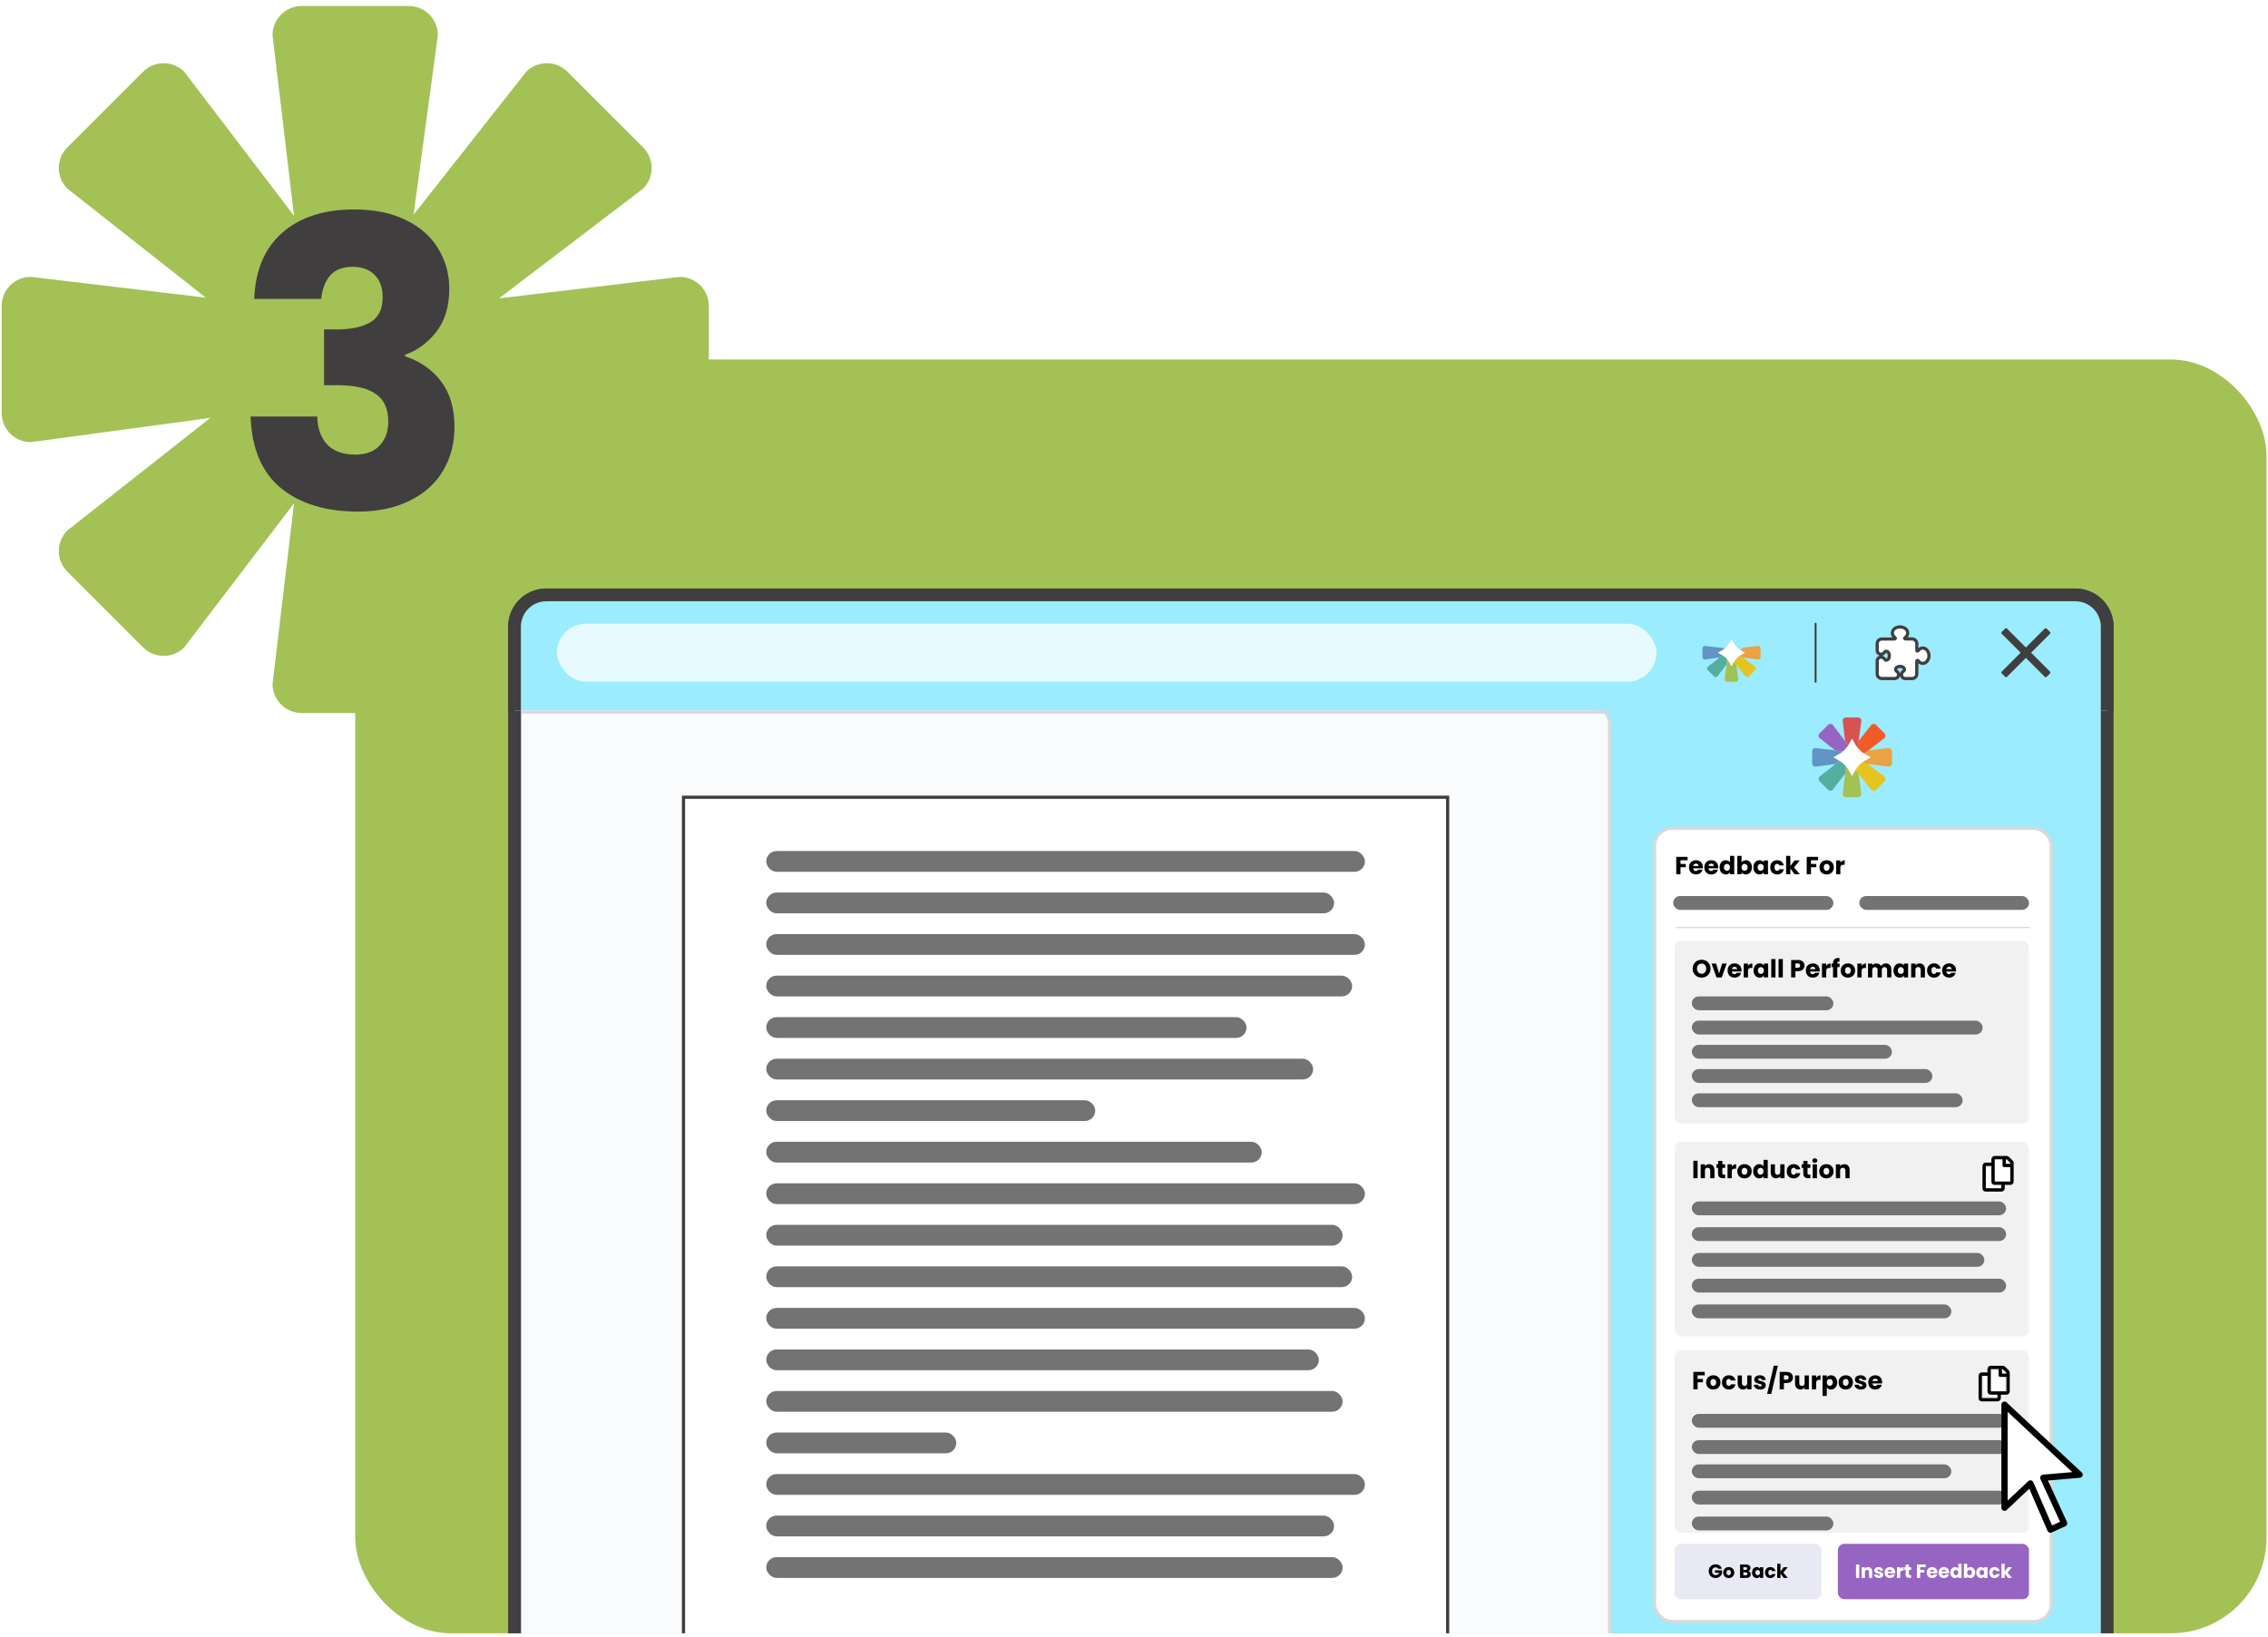 <svg xmlns="http://www.w3.org/2000/svg" width="356" height="257" viewBox="0 0 356 257" fill="none"><rect x="55.761" y="56.449" width="300" height="200" rx="15" fill="#A4C156"></rect><path d="M106.692 43.472L78.337 46.844L100.953 29.61C102.735 27.828 102.735 24.931 100.953 23.149L89.065 11.261C87.274 9.479 84.386 9.479 82.604 11.261L64.922 33.704L68.733 5.513C68.733 2.991 66.686 0.944 64.163 0.944H47.349C44.827 0.944 42.78 2.991 42.78 5.513L46.152 33.886L28.918 11.261C27.136 9.479 24.239 9.479 22.457 11.261L10.569 23.149C8.787 24.931 8.787 27.828 10.569 29.61L32.299 46.735L4.83 43.472C2.308 43.472 0.261 45.519 0.261 48.041V64.855C0.261 67.377 2.308 69.424 4.83 69.424L33.012 65.614L10.569 83.296C8.787 85.078 8.787 87.966 10.569 89.757L22.457 101.645C24.239 103.427 27.136 103.427 28.918 101.645L46.152 79.029L42.78 107.384C42.78 109.906 44.827 111.953 47.349 111.953H64.163C66.686 111.953 68.733 109.906 68.733 107.384L64.922 79.202L82.604 101.645C84.386 103.427 87.274 103.427 89.065 101.645L100.953 89.757C102.735 87.966 102.735 85.078 100.953 83.296L77.578 65.486L106.692 69.424C109.214 69.424 111.261 67.377 111.261 64.855V48.041C111.261 45.519 109.214 43.472 106.692 43.472Z" fill="#A4C156"></path><path d="M39.902 46.936C40.07 42.442 41.54 38.977 44.312 36.541C47.084 34.105 50.843 32.887 55.589 32.887C58.739 32.887 61.427 33.433 63.653 34.525C65.921 35.617 67.622 37.108 68.756 38.998C69.932 40.888 70.52 43.009 70.52 45.361C70.52 48.133 69.827 50.401 68.441 52.165C67.055 53.887 65.438 55.063 63.59 55.693V55.945C65.984 56.743 67.874 58.066 69.26 59.914C70.646 61.762 71.339 64.135 71.339 67.033C71.339 69.637 70.73 71.947 69.512 73.963C68.336 75.937 66.593 77.491 64.283 78.625C62.015 79.759 59.306 80.326 56.156 80.326C51.116 80.326 47.084 79.087 44.06 76.609C41.078 74.131 39.503 70.393 39.335 65.395H49.793C49.835 67.243 50.36 68.713 51.368 69.805C52.376 70.855 53.846 71.38 55.778 71.38C57.416 71.38 58.676 70.918 59.558 69.994C60.482 69.028 60.944 67.768 60.944 66.214C60.944 64.198 60.293 62.749 58.991 61.867C57.731 60.943 55.694 60.481 52.88 60.481H50.864V51.724H52.88C55.022 51.724 56.744 51.367 58.046 50.653C59.39 49.897 60.062 48.574 60.062 46.684C60.062 45.172 59.642 43.996 58.802 43.156C57.962 42.316 56.807 41.896 55.337 41.896C53.741 41.896 52.544 42.379 51.746 43.345C50.99 44.311 50.549 45.508 50.423 46.936H39.902Z" fill="#413E3F"></path><path d="M267.483 110.952L267.195 113.083L267.042 114.211L266.503 114.799L266.502 114.801H266.501L266.467 114.003L265.776 113.097L265.521 110.952C265.521 110.762 265.676 110.607 265.867 110.607H267.137C267.328 110.607 267.483 110.762 267.483 110.952Z" fill="#D85252"></path><path d="M269.918 112.773L268.209 114.076L267.302 114.767L266.504 114.801V114.799L267.043 114.211L267.195 113.083L268.532 111.387C268.667 111.252 268.885 111.252 269.02 111.387L269.919 112.285C270.053 112.42 270.053 112.639 269.919 112.773H269.918Z" fill="#F15A29"></path><path d="M266.501 114.8L266.304 114.604L265.911 114.209H265.908L264.73 114.068H264.729L263.087 112.773C262.952 112.639 262.952 112.42 263.087 112.285L263.985 111.387C264.12 111.252 264.339 111.252 264.473 111.387L265.776 113.097L266.467 114.003L266.501 114.8Z" fill="#9665C1"></path><path d="M80.761 98.405C80.761 95.644 83 93.405 85.761 93.405H325.761C328.522 93.405 330.761 95.644 330.761 98.405V256.449H80.761V98.405Z" fill="#9AECFE"></path><path d="M79.761 98.405C79.761 95.092 82.447 92.405 85.761 92.405H325.761C329.075 92.405 331.761 95.092 331.761 98.405H329.761C329.761 96.196 327.97 94.405 325.761 94.405H85.761C83.552 94.405 81.761 96.196 81.761 98.405H79.761ZM330.761 256.449H80.761H330.761ZM79.761 256.449V98.405C79.761 95.092 82.447 92.405 85.761 92.405V94.405C83.552 94.405 81.761 96.196 81.761 98.405V256.449H79.761ZM325.761 92.405C329.075 92.405 331.761 95.092 331.761 98.405V256.449H329.761V98.405C329.761 96.196 327.97 94.405 325.761 94.405V92.405Z" fill="#413E3F"></path><path d="M330.761 98.405C330.761 95.644 328.522 93.405 325.761 93.405H85.761C82.999 93.405 80.761 95.644 80.761 98.405V111.563H330.761V98.405Z" fill="#9AECFE"></path><path d="M331.761 98.405C331.761 95.092 329.074 92.405 325.761 92.405H85.761C82.447 92.405 79.761 95.092 79.761 98.405H81.761C81.761 96.196 83.552 94.405 85.761 94.405H325.761C327.97 94.405 329.761 96.196 329.761 98.405H331.761ZM80.761 111.563H330.761H80.761ZM331.761 111.563V98.405C331.761 95.092 329.074 92.405 325.761 92.405V94.405C327.97 94.405 329.761 96.196 329.761 98.405V111.563H331.761ZM85.761 92.405C82.447 92.405 79.761 95.092 79.761 98.405V111.563H81.761V98.405C81.761 96.196 83.552 94.405 85.761 94.405V92.405Z" fill="#413E3F"></path><path d="M272.85 106.669C272.85 106.876 272.682 107.044 272.474 107.044H271.093C270.886 107.044 270.718 106.876 270.718 106.669L270.995 104.339L271.139 103.126L271.783 102.487L271.784 102.486L271.785 102.487L271.782 103.395L272.537 104.354L272.85 106.669Z" fill="#A4C156"></path><path d="M271.783 102.486L271.139 103.126L270.995 104.339L269.579 106.198C269.433 106.344 269.195 106.344 269.048 106.198L268.071 105.221C267.925 105.074 267.925 104.837 268.071 104.69L269.915 103.238L270.87 102.485H270.871L270.874 102.488L271.51 102.485H271.781L271.783 102.486Z" fill="#54AFA0"></path><path d="M271.782 102.484L271.55 102.486H271.511L270.874 102.483L270.871 102.486H270.87L269.915 103.238L267.6 103.551C267.393 103.551 267.225 103.383 267.225 103.176V101.794C267.225 101.587 267.393 101.419 267.6 101.419L269.857 101.687H269.858L271.138 101.839V101.843L271.569 102.27L271.782 102.484Z" fill="#6095C6"></path><path d="M276.344 101.794V103.176C276.344 103.383 276.176 103.551 275.968 103.551L273.577 103.227L272.426 103.072L271.787 102.486L271.785 102.485V102.484L272.652 102.447L273.638 101.696L275.968 101.419C276.175 101.419 276.343 101.587 276.343 101.794H276.344Z" fill="#EAA242"></path><path d="M275.497 105.221L274.52 106.198C274.373 106.344 274.135 106.344 273.989 106.198L272.536 104.354L271.781 103.395L271.785 102.488V102.486H271.787L272.425 103.072L273.576 103.227L275.497 104.69C275.643 104.837 275.643 105.074 275.497 105.221Z" fill="#E5C420"></path><path d="M273.916 102.486H273.914L273.219 102.886C272.791 103.133 272.435 103.489 272.187 103.916L271.782 104.616V104.615L271.381 103.919C271.134 103.491 270.779 103.135 270.351 102.887L269.652 102.483H269.654L270.348 102.082C270.777 101.835 271.133 101.48 271.38 101.052L271.786 100.352V100.354L272.187 101.048C272.433 101.476 272.788 101.832 273.216 102.079L273.918 102.485L273.916 102.486Z" fill="white"></path><path d="M318.812 102.484L321.794 105.466C321.818 105.514 321.842 105.562 321.842 105.61C321.842 105.659 321.818 105.707 321.794 105.731L321.24 106.284C321.192 106.332 321.144 106.332 321.096 106.332C321.048 106.332 321 106.332 320.976 106.284L317.994 103.302L315.012 106.284C314.964 106.332 314.916 106.332 314.868 106.332C314.82 106.332 314.772 106.332 314.748 106.284L314.195 105.731C314.146 105.707 314.146 105.659 314.146 105.61C314.146 105.562 314.146 105.514 314.195 105.466L317.176 102.484L314.195 99.502C314.146 99.478 314.146 99.43 314.146 99.382C314.146 99.334 314.146 99.286 314.195 99.238L314.748 98.685C314.772 98.661 314.82 98.637 314.868 98.637C314.916 98.637 314.964 98.661 315.012 98.685L317.994 101.667L320.976 98.685C321 98.661 321.048 98.637 321.096 98.637C321.144 98.637 321.192 98.661 321.24 98.685L321.794 99.238C321.818 99.286 321.842 99.334 321.842 99.382C321.842 99.43 321.818 99.478 321.794 99.502L321.289 100.007L318.812 102.484Z" fill="#413E3F"></path><path d="M301.815 104.156C302.104 104.156 302.35 104.001 302.517 103.782C302.683 103.564 302.78 103.271 302.78 102.954C302.78 102.642 302.682 102.351 302.517 102.131C302.353 101.913 302.107 101.751 301.815 101.751C301.648 101.751 301.512 101.792 301.398 101.862C301.289 101.928 301.212 102.013 301.158 102.076C301.032 102.223 301.023 102.227 300.981 102.227C300.946 102.227 300.922 102.214 300.906 102.197C300.889 102.18 300.874 102.149 300.874 102.105V101.048C300.874 100.656 300.539 100.321 300.147 100.321H299.075C299.032 100.321 299.008 100.307 298.995 100.294C298.982 100.281 298.968 100.257 298.968 100.214C298.968 100.172 298.973 100.163 299.119 100.037C299.182 99.983 299.267 99.906 299.334 99.797C299.403 99.683 299.445 99.547 299.445 99.38C299.445 99.093 299.279 98.85 299.062 98.69C298.844 98.528 298.553 98.43 298.242 98.43C297.927 98.43 297.635 98.522 297.415 98.684C297.196 98.846 297.039 99.09 297.039 99.38C297.039 99.547 297.08 99.683 297.15 99.797C297.216 99.906 297.301 99.983 297.364 100.037C297.511 100.163 297.515 100.172 297.515 100.214C297.515 100.249 297.503 100.274 297.483 100.293C297.462 100.313 297.429 100.331 297.382 100.336H295.383C294.982 100.336 294.656 100.651 294.656 101.048V102.12C294.656 102.466 294.917 102.727 295.264 102.727C295.551 102.727 295.711 102.533 295.797 102.43C295.805 102.419 295.813 102.41 295.82 102.402C295.868 102.345 295.902 102.312 295.94 102.289C295.973 102.269 296.019 102.251 296.097 102.251C296.193 102.251 296.304 102.304 296.4 102.432C296.496 102.559 296.562 102.744 296.562 102.954C296.562 103.172 296.495 103.356 296.401 103.48C296.307 103.604 296.196 103.656 296.097 103.656C296.019 103.656 295.973 103.638 295.94 103.619C295.902 103.596 295.868 103.562 295.82 103.505C295.813 103.497 295.805 103.488 295.797 103.478C295.711 103.374 295.551 103.18 295.264 103.18C294.904 103.18 294.656 103.469 294.656 103.802V105.812C294.656 106.218 294.977 106.539 295.383 106.539H297.393C297.726 106.539 298.015 106.291 298.015 105.932C298.015 105.644 297.821 105.484 297.718 105.398C297.707 105.39 297.698 105.382 297.69 105.375C297.633 105.327 297.6 105.293 297.577 105.255C297.557 105.222 297.539 105.176 297.539 105.098C297.539 104.999 297.591 104.889 297.715 104.794C297.839 104.7 298.023 104.633 298.242 104.633C298.451 104.633 298.636 104.699 298.763 104.795C298.891 104.891 298.945 105.002 298.945 105.098C298.945 105.176 298.926 105.222 298.907 105.255C298.884 105.293 298.85 105.327 298.793 105.375C298.785 105.382 298.776 105.39 298.766 105.398C298.662 105.484 298.468 105.644 298.468 105.932C298.468 106.278 298.729 106.539 299.075 106.539H300.147C300.534 106.539 300.874 106.224 300.874 105.812V103.802C300.874 103.758 300.889 103.728 300.906 103.71C300.922 103.693 300.946 103.68 300.981 103.68C301.023 103.68 301.032 103.685 301.158 103.831C301.212 103.894 301.289 103.979 301.398 104.046C301.512 104.115 301.648 104.156 301.815 104.156Z" fill="white" stroke="#413E3F" stroke-width="0.5"></path><path d="M284.985 107.044L284.985 97.924" stroke="#413E3F" stroke-width="0.3" stroke-linecap="round"></path><path d="M81.871 111.563H250.645C251.75 111.563 252.645 112.458 252.645 113.563V256.449H81.871V111.563Z" fill="#F9FBFD"></path><path d="M81.871 111.563H252.645H81.871ZM252.645 256.449H81.871H252.645ZM81.871 256.449V111.563V256.449ZM250.645 111.563C251.888 111.563 252.895 112.57 252.895 113.813V256.449H252.395V113.563C252.395 112.458 251.611 111.563 250.645 111.563Z" fill="#D9D9D9"></path><g style="mix-blend-mode:screen" opacity="0.75" filter="url(#filter0_d_1493_897)"><rect x="87.424" y="97.924" width="172.585" height="9.119" rx="4.56" fill="white"></rect></g><path d="M107.286 125.178H227.231V256.449H107.286V125.178Z" fill="white"></path><path d="M107.286 125.178V124.928H107.036V125.178H107.286ZM227.231 125.178H227.481V124.928H227.231V125.178ZM107.286 125.428H227.231V124.928H107.286V125.428ZM226.981 125.178V256.449H227.481V125.178H226.981ZM107.536 256.449V125.178H107.036V256.449H107.536Z" fill="#413E3F"></path><line x1="252.645" y1="111.813" x2="81.871" y2="111.813" stroke="#D9D9D9" stroke-width="0.5"></line><rect x="120.272" y="133.623" width="93.973" height="3.261" rx="1.63" fill="#737373"></rect><rect x="120.272" y="172.753" width="51.642" height="3.261" rx="1.63" fill="#737373"></rect><rect x="120.272" y="140.145" width="89.131" height="3.261" rx="1.63" fill="#737373"></rect><rect x="120.272" y="179.275" width="77.779" height="3.261" rx="1.63" fill="#737373"></rect><rect x="120.272" y="146.666" width="93.973" height="3.261" rx="1.63" fill="#737373"></rect><rect x="120.272" y="185.796" width="93.973" height="3.261" rx="1.63" fill="#737373"></rect><rect x="120.272" y="153.188" width="91.969" height="3.261" rx="1.63" fill="#737373"></rect><rect x="120.272" y="192.318" width="90.475" height="3.261" rx="1.63" fill="#737373"></rect><rect x="120.272" y="159.709" width="75.39" height="3.261" rx="1.63" fill="#737373"></rect><rect x="120.272" y="198.84" width="91.969" height="3.261" rx="1.63" fill="#737373"></rect><rect x="120.272" y="166.231" width="85.845" height="3.261" rx="1.63" fill="#737373"></rect><rect x="120.272" y="205.362" width="93.973" height="3.261" rx="1.63" fill="#737373"></rect><rect x="120.272" y="211.884" width="86.741" height="3.261" rx="1.63" fill="#737373"></rect><rect x="120.272" y="218.405" width="90.475" height="3.261" rx="1.63" fill="#737373"></rect><rect x="120.272" y="224.927" width="29.835" height="3.261" rx="1.63" fill="#737373"></rect><rect x="120.272" y="231.449" width="93.973" height="3.261" rx="1.63" fill="#737373"></rect><rect x="120.272" y="237.971" width="89.131" height="3.261" rx="1.63" fill="#737373"></rect><rect x="120.272" y="244.492" width="90.475" height="3.261" rx="1.63" fill="#737373"></rect><rect x="259.72" y="130.056" width="62.284" height="124.544" rx="2.75" fill="white" stroke="#D9D9D9" stroke-width="0.5"></rect><rect x="262.873" y="147.753" width="55.613" height="28.645" rx="1" fill="#F1F1F1"></rect><rect x="265.559" y="156.449" width="22.222" height="2.174" rx="1.087" fill="#737373"></rect><rect x="265.559" y="160.253" width="45.652" height="2.174" rx="1.087" fill="#737373"></rect><rect x="262.632" y="140.688" width="25.149" height="2.174" rx="1.087" fill="#737373"></rect><rect x="291.852" y="140.688" width="26.634" height="2.174" rx="1.087" fill="#737373"></rect><rect x="265.559" y="164.057" width="31.413" height="2.174" rx="1.087" fill="#737373"></rect><rect x="265.559" y="167.862" width="37.759" height="2.174" rx="1.087" fill="#737373"></rect><rect x="265.559" y="171.666" width="42.513" height="2.174" rx="1.087" fill="#737373"></rect><path d="M267.095 153.498C266.838 153.498 266.601 153.438 266.385 153.319C266.172 153.199 266.002 153.033 265.874 152.819C265.75 152.604 265.687 152.362 265.687 152.094C265.687 151.826 265.75 151.586 265.874 151.373C266.002 151.159 266.172 150.993 266.385 150.873C266.601 150.754 266.838 150.694 267.095 150.694C267.353 150.694 267.588 150.754 267.801 150.873C268.017 150.993 268.186 151.159 268.308 151.373C268.433 151.586 268.495 151.826 268.495 152.094C268.495 152.362 268.433 152.604 268.308 152.819C268.183 153.033 268.014 153.199 267.801 153.319C267.588 153.438 267.353 153.498 267.095 153.498ZM267.095 152.89C267.314 152.89 267.488 152.817 267.618 152.671C267.75 152.526 267.817 152.333 267.817 152.094C267.817 151.852 267.75 151.66 267.618 151.517C267.488 151.371 267.314 151.298 267.095 151.298C266.874 151.298 266.697 151.37 266.565 151.513C266.435 151.656 266.37 151.85 266.37 152.094C266.37 152.336 266.435 152.53 266.565 152.675C266.697 152.818 266.874 152.89 267.095 152.89ZM269.845 152.847L270.317 151.295H271.027L270.255 153.471H269.432L268.66 151.295H269.373L269.845 152.847ZM273.359 152.348C273.359 152.41 273.355 152.475 273.347 152.543H271.838C271.848 152.678 271.891 152.782 271.967 152.855C272.045 152.925 272.14 152.96 272.251 152.96C272.418 152.96 272.534 152.89 272.599 152.749H273.308C273.272 152.892 273.206 153.021 273.109 153.135C273.016 153.25 272.898 153.339 272.755 153.404C272.612 153.469 272.452 153.502 272.275 153.502C272.062 153.502 271.872 153.456 271.705 153.365C271.539 153.274 271.409 153.144 271.315 152.975C271.222 152.806 271.175 152.609 271.175 152.383C271.175 152.156 271.221 151.959 271.312 151.79C271.405 151.621 271.535 151.491 271.702 151.4C271.868 151.309 272.059 151.263 272.275 151.263C272.485 151.263 272.673 151.308 272.836 151.396C273 151.484 273.128 151.61 273.219 151.774C273.312 151.938 273.359 152.129 273.359 152.348ZM272.677 152.172C272.677 152.058 272.638 151.967 272.56 151.899C272.482 151.831 272.384 151.798 272.267 151.798C272.155 151.798 272.06 151.83 271.982 151.895C271.907 151.96 271.86 152.052 271.842 152.172H272.677ZM274.378 151.657C274.456 151.538 274.553 151.444 274.67 151.376C274.787 151.306 274.917 151.271 275.06 151.271V151.977H274.877C274.711 151.977 274.586 152.013 274.503 152.086C274.419 152.156 274.378 152.281 274.378 152.461V153.471H273.711V151.295H274.378V151.657ZM275.246 152.379C275.246 152.155 275.288 151.959 275.371 151.79C275.457 151.621 275.573 151.491 275.718 151.4C275.864 151.309 276.026 151.263 276.206 151.263C276.359 151.263 276.493 151.295 276.608 151.357C276.725 151.419 276.814 151.501 276.877 151.603V151.295H277.544V153.471H276.877V153.163C276.812 153.264 276.721 153.346 276.604 153.408C276.489 153.471 276.355 153.502 276.202 153.502C276.025 153.502 275.864 153.456 275.718 153.365C275.573 153.272 275.457 153.141 275.371 152.972C275.288 152.8 275.246 152.602 275.246 152.379ZM276.877 152.383C276.877 152.216 276.83 152.085 276.736 151.989C276.645 151.893 276.533 151.844 276.401 151.844C276.268 151.844 276.155 151.893 276.062 151.989C275.971 152.082 275.925 152.212 275.925 152.379C275.925 152.545 275.971 152.678 276.062 152.777C276.155 152.873 276.268 152.921 276.401 152.921C276.533 152.921 276.645 152.873 276.736 152.777C276.83 152.68 276.877 152.549 276.877 152.383ZM278.693 150.585V153.471H278.026V150.585H278.693ZM279.843 150.585V153.471H279.176V150.585H279.843ZM283.239 151.614C283.239 151.773 283.203 151.919 283.13 152.051C283.057 152.181 282.946 152.286 282.795 152.367C282.644 152.448 282.457 152.488 282.233 152.488H281.82V153.471H281.153V150.733H282.233C282.452 150.733 282.636 150.771 282.787 150.846C282.938 150.921 283.051 151.025 283.126 151.158C283.202 151.291 283.239 151.443 283.239 151.614ZM282.182 151.958C282.31 151.958 282.405 151.928 282.467 151.868C282.53 151.808 282.561 151.724 282.561 151.614C282.561 151.505 282.53 151.421 282.467 151.361C282.405 151.301 282.31 151.271 282.182 151.271H281.82V151.958H282.182ZM285.638 152.348C285.638 152.41 285.634 152.475 285.626 152.543H284.117C284.127 152.678 284.17 152.782 284.246 152.855C284.324 152.925 284.419 152.96 284.53 152.96C284.697 152.96 284.812 152.89 284.877 152.749H285.587C285.551 152.892 285.485 153.021 285.388 153.135C285.295 153.25 285.176 153.339 285.033 153.404C284.89 153.469 284.731 153.502 284.554 153.502C284.341 153.502 284.151 153.456 283.984 153.365C283.818 153.274 283.688 153.144 283.594 152.975C283.501 152.806 283.454 152.609 283.454 152.383C283.454 152.156 283.499 151.959 283.59 151.79C283.684 151.621 283.814 151.491 283.98 151.4C284.147 151.309 284.338 151.263 284.554 151.263C284.764 151.263 284.952 151.308 285.115 151.396C285.279 151.484 285.407 151.61 285.498 151.774C285.591 151.938 285.638 152.129 285.638 152.348ZM284.955 152.172C284.955 152.058 284.916 151.967 284.838 151.899C284.76 151.831 284.663 151.798 284.546 151.798C284.434 151.798 284.339 151.83 284.261 151.895C284.186 151.96 284.139 152.052 284.121 152.172H284.955ZM286.657 151.657C286.735 151.538 286.832 151.444 286.949 151.376C287.066 151.306 287.196 151.271 287.339 151.271V151.977H287.156C286.989 151.977 286.865 152.013 286.781 152.086C286.698 152.156 286.657 152.281 286.657 152.461V153.471H285.99V151.295H286.657V151.657ZM288.75 151.848H288.391V153.471H287.724V151.848H287.482V151.295H287.724V151.232C287.724 150.964 287.801 150.762 287.954 150.624C288.108 150.483 288.333 150.413 288.629 150.413C288.678 150.413 288.715 150.414 288.738 150.417V150.983C288.611 150.975 288.521 150.993 288.469 151.037C288.417 151.081 288.391 151.161 288.391 151.275V151.295H288.75V151.848ZM290.054 153.502C289.841 153.502 289.648 153.456 289.477 153.365C289.308 153.274 289.174 153.144 289.075 152.975C288.979 152.806 288.931 152.609 288.931 152.383C288.931 152.159 288.98 151.963 289.079 151.794C289.178 151.622 289.313 151.491 289.484 151.4C289.656 151.309 289.848 151.263 290.062 151.263C290.275 151.263 290.467 151.309 290.639 151.4C290.81 151.491 290.946 151.622 291.044 151.794C291.143 151.963 291.193 152.159 291.193 152.383C291.193 152.606 291.142 152.804 291.041 152.975C290.942 153.144 290.805 153.274 290.631 153.365C290.459 153.456 290.267 153.502 290.054 153.502ZM290.054 152.925C290.181 152.925 290.289 152.878 290.378 152.784C290.469 152.691 290.514 152.557 290.514 152.383C290.514 152.208 290.47 152.075 290.381 151.981C290.296 151.887 290.189 151.841 290.062 151.841C289.932 151.841 289.824 151.887 289.738 151.981C289.652 152.072 289.609 152.206 289.609 152.383C289.609 152.557 289.651 152.691 289.734 152.784C289.82 152.878 289.926 152.925 290.054 152.925ZM292.213 151.657C292.291 151.538 292.389 151.444 292.506 151.376C292.623 151.306 292.753 151.271 292.896 151.271V151.977H292.713C292.546 151.977 292.421 152.013 292.338 152.086C292.255 152.156 292.213 152.281 292.213 152.461V153.471H291.546V151.295H292.213V151.657ZM295.991 151.271C296.262 151.271 296.476 151.353 296.635 151.517C296.796 151.681 296.877 151.908 296.877 152.199V153.471H296.214V152.289C296.214 152.149 296.176 152.041 296.101 151.965C296.028 151.887 295.926 151.848 295.796 151.848C295.666 151.848 295.564 151.887 295.488 151.965C295.416 152.041 295.379 152.149 295.379 152.289V153.471H294.716V152.289C294.716 152.149 294.678 152.041 294.603 151.965C294.53 151.887 294.429 151.848 294.299 151.848C294.169 151.848 294.066 151.887 293.991 151.965C293.918 152.041 293.882 152.149 293.882 152.289V153.471H293.215V151.295H293.882V151.568C293.949 151.477 294.038 151.405 294.147 151.353C294.256 151.298 294.379 151.271 294.517 151.271C294.681 151.271 294.827 151.306 294.954 151.376C295.084 151.447 295.185 151.547 295.258 151.677C295.334 151.557 295.436 151.46 295.566 151.384C295.696 151.309 295.838 151.271 295.991 151.271ZM297.211 152.379C297.211 152.155 297.252 151.959 297.335 151.79C297.421 151.621 297.537 151.491 297.682 151.4C297.828 151.309 297.991 151.263 298.17 151.263C298.323 151.263 298.457 151.295 298.572 151.357C298.689 151.419 298.778 151.501 298.841 151.603V151.295H299.508V153.471H298.841V153.163C298.776 153.264 298.685 153.346 298.568 153.408C298.453 153.471 298.319 153.502 298.166 153.502C297.989 153.502 297.828 153.456 297.682 153.365C297.537 153.272 297.421 153.141 297.335 152.972C297.252 152.8 297.211 152.602 297.211 152.379ZM298.841 152.383C298.841 152.216 298.794 152.085 298.7 151.989C298.609 151.893 298.498 151.844 298.365 151.844C298.232 151.844 298.119 151.893 298.026 151.989C297.935 152.082 297.889 152.212 297.889 152.379C297.889 152.545 297.935 152.678 298.026 152.777C298.119 152.873 298.232 152.921 298.365 152.921C298.498 152.921 298.609 152.873 298.7 152.777C298.794 152.68 298.841 152.549 298.841 152.383ZM301.316 151.271C301.571 151.271 301.774 151.354 301.925 151.521C302.078 151.685 302.155 151.911 302.155 152.199V153.471H301.492V152.289C301.492 152.143 301.454 152.03 301.379 151.95C301.303 151.869 301.202 151.829 301.074 151.829C300.947 151.829 300.846 151.869 300.77 151.95C300.695 152.03 300.657 152.143 300.657 152.289V153.471H299.99V151.295H300.657V151.583C300.725 151.487 300.816 151.412 300.93 151.357C301.044 151.3 301.173 151.271 301.316 151.271ZM302.485 152.383C302.485 152.156 302.531 151.959 302.622 151.79C302.716 151.621 302.844 151.491 303.008 151.4C303.174 151.309 303.364 151.263 303.577 151.263C303.85 151.263 304.078 151.335 304.26 151.478C304.445 151.621 304.565 151.822 304.623 152.082H303.913C303.853 151.916 303.737 151.833 303.566 151.833C303.444 151.833 303.346 151.881 303.273 151.977C303.2 152.071 303.164 152.206 303.164 152.383C303.164 152.559 303.2 152.696 303.273 152.792C303.346 152.886 303.444 152.933 303.566 152.933C303.737 152.933 303.853 152.849 303.913 152.683H304.623C304.565 152.938 304.445 153.138 304.26 153.284C304.075 153.429 303.848 153.502 303.577 153.502C303.364 153.502 303.174 153.456 303.008 153.365C302.844 153.274 302.716 153.144 302.622 152.975C302.531 152.806 302.485 152.609 302.485 152.383ZM307.031 152.348C307.031 152.41 307.027 152.475 307.019 152.543H305.51C305.52 152.678 305.563 152.782 305.638 152.855C305.716 152.925 305.811 152.96 305.923 152.96C306.09 152.96 306.205 152.89 306.27 152.749H306.98C306.944 152.892 306.877 153.021 306.781 153.135C306.688 153.25 306.569 153.339 306.426 153.404C306.283 153.469 306.123 153.502 305.947 153.502C305.733 153.502 305.544 153.456 305.377 153.365C305.211 153.274 305.081 153.144 304.987 152.975C304.894 152.806 304.847 152.609 304.847 152.383C304.847 152.156 304.892 151.959 304.983 151.79C305.077 151.621 305.207 151.491 305.373 151.4C305.54 151.309 305.731 151.263 305.947 151.263C306.157 151.263 306.344 151.308 306.508 151.396C306.672 151.484 306.799 151.61 306.89 151.774C306.984 151.938 307.031 152.129 307.031 152.348ZM306.348 152.172C306.348 152.058 306.309 151.967 306.231 151.899C306.153 151.831 306.056 151.798 305.939 151.798C305.827 151.798 305.732 151.83 305.654 151.895C305.579 151.96 305.532 152.052 305.514 152.172H306.348Z" fill="black"></path><rect x="262.873" y="179.275" width="55.613" height="30.55" rx="1" fill="#F1F1F1"></rect><rect x="262.873" y="212.042" width="55.613" height="28.622" rx="1" fill="#F1F1F1"></rect><path d="M264.897 134.535V135.069H263.782V135.647H264.616V136.165H263.782V137.273H263.115V134.535H264.897ZM267.299 136.15C267.299 136.212 267.295 136.277 267.287 136.345H265.778C265.788 136.48 265.831 136.584 265.907 136.657C265.985 136.727 266.08 136.762 266.191 136.762C266.358 136.762 266.474 136.692 266.539 136.551H267.248C267.212 136.694 267.146 136.823 267.049 136.938C266.956 137.052 266.838 137.142 266.695 137.207C266.552 137.272 266.392 137.304 266.215 137.304C266.002 137.304 265.812 137.259 265.645 137.168C265.479 137.077 265.349 136.947 265.255 136.778C265.162 136.609 265.115 136.411 265.115 136.185C265.115 135.959 265.161 135.761 265.252 135.592C265.345 135.423 265.475 135.293 265.642 135.202C265.808 135.111 265.999 135.066 266.215 135.066C266.425 135.066 266.613 135.11 266.776 135.198C266.94 135.287 267.068 135.413 267.159 135.576C267.252 135.74 267.299 135.931 267.299 136.15ZM266.617 135.974C266.617 135.86 266.578 135.769 266.5 135.701C266.422 135.634 266.324 135.6 266.207 135.6C266.095 135.6 266 135.632 265.922 135.697C265.847 135.762 265.8 135.855 265.782 135.974H266.617ZM269.702 136.15C269.702 136.212 269.698 136.277 269.691 136.345H268.181C268.192 136.48 268.235 136.584 268.31 136.657C268.388 136.727 268.483 136.762 268.595 136.762C268.761 136.762 268.877 136.692 268.942 136.551H269.652C269.615 136.694 269.549 136.823 269.453 136.938C269.359 137.052 269.241 137.142 269.098 137.207C268.955 137.272 268.795 137.304 268.618 137.304C268.405 137.304 268.215 137.259 268.049 137.168C267.882 137.077 267.752 136.947 267.659 136.778C267.565 136.609 267.518 136.411 267.518 136.185C267.518 135.959 267.564 135.761 267.655 135.592C267.748 135.423 267.878 135.293 268.045 135.202C268.211 135.111 268.402 135.066 268.618 135.066C268.829 135.066 269.016 135.11 269.18 135.198C269.343 135.287 269.471 135.413 269.562 135.576C269.655 135.74 269.702 135.931 269.702 136.15ZM269.02 135.974C269.02 135.86 268.981 135.769 268.903 135.701C268.825 135.634 268.727 135.6 268.61 135.6C268.498 135.6 268.404 135.632 268.326 135.697C268.25 135.762 268.203 135.855 268.185 135.974H269.02ZM269.922 136.181C269.922 135.957 269.963 135.761 270.046 135.592C270.132 135.423 270.248 135.293 270.393 135.202C270.539 135.111 270.702 135.066 270.881 135.066C271.024 135.066 271.154 135.095 271.271 135.155C271.391 135.215 271.484 135.296 271.552 135.397V134.387H272.219V137.273H271.552V136.961C271.489 137.065 271.4 137.148 271.283 137.211C271.168 137.273 271.034 137.304 270.881 137.304C270.702 137.304 270.539 137.259 270.393 137.168C270.248 137.074 270.132 136.943 270.046 136.774C269.963 136.602 269.922 136.405 269.922 136.181ZM271.552 136.185C271.552 136.018 271.505 135.887 271.411 135.791C271.32 135.695 271.209 135.647 271.076 135.647C270.943 135.647 270.83 135.695 270.737 135.791C270.646 135.885 270.6 136.015 270.6 136.181C270.6 136.347 270.646 136.48 270.737 136.579C270.83 136.675 270.943 136.723 271.076 136.723C271.209 136.723 271.32 136.675 271.411 136.579C271.505 136.483 271.552 136.351 271.552 136.185ZM273.368 135.405C273.43 135.303 273.52 135.222 273.637 135.159C273.754 135.097 273.888 135.066 274.039 135.066C274.218 135.066 274.381 135.111 274.526 135.202C274.672 135.293 274.786 135.423 274.869 135.592C274.955 135.761 274.998 135.957 274.998 136.181C274.998 136.405 274.955 136.602 274.869 136.774C274.786 136.943 274.672 137.074 274.526 137.168C274.381 137.259 274.218 137.304 274.039 137.304C273.885 137.304 273.751 137.274 273.637 137.214C273.523 137.152 273.433 137.07 273.368 136.969V137.273H272.701V134.387H273.368V135.405ZM274.32 136.181C274.32 136.015 274.273 135.885 274.179 135.791C274.088 135.695 273.975 135.647 273.84 135.647C273.707 135.647 273.594 135.695 273.501 135.791C273.41 135.887 273.364 136.018 273.364 136.185C273.364 136.351 273.41 136.483 273.501 136.579C273.594 136.675 273.707 136.723 273.84 136.723C273.972 136.723 274.086 136.675 274.179 136.579C274.273 136.48 274.32 136.347 274.32 136.181ZM275.215 136.181C275.215 135.957 275.257 135.761 275.34 135.592C275.426 135.423 275.542 135.293 275.687 135.202C275.833 135.111 275.995 135.066 276.175 135.066C276.328 135.066 276.462 135.097 276.577 135.159C276.694 135.222 276.783 135.303 276.846 135.405V135.097H277.513V137.273H276.846V136.965C276.781 137.066 276.69 137.148 276.573 137.211C276.458 137.273 276.324 137.304 276.171 137.304C275.994 137.304 275.833 137.259 275.687 137.168C275.542 137.074 275.426 136.943 275.34 136.774C275.257 136.602 275.215 136.405 275.215 136.181ZM276.846 136.185C276.846 136.018 276.799 135.887 276.705 135.791C276.614 135.695 276.502 135.647 276.37 135.647C276.237 135.647 276.124 135.695 276.031 135.791C275.94 135.885 275.894 136.015 275.894 136.181C275.894 136.347 275.94 136.48 276.031 136.579C276.124 136.675 276.237 136.723 276.37 136.723C276.502 136.723 276.614 136.675 276.705 136.579C276.799 136.483 276.846 136.351 276.846 136.185ZM277.862 136.185C277.862 135.959 277.908 135.761 277.999 135.592C278.093 135.423 278.221 135.293 278.385 135.202C278.551 135.111 278.741 135.066 278.954 135.066C279.227 135.066 279.455 135.137 279.637 135.28C279.822 135.423 279.942 135.625 280 135.885H279.29C279.23 135.718 279.114 135.635 278.943 135.635C278.821 135.635 278.723 135.683 278.65 135.779C278.577 135.873 278.541 136.008 278.541 136.185C278.541 136.362 278.577 136.498 278.65 136.594C278.723 136.688 278.821 136.735 278.943 136.735C279.114 136.735 279.23 136.652 279.29 136.485H280C279.942 136.74 279.822 136.94 279.637 137.086C279.452 137.231 279.225 137.304 278.954 137.304C278.741 137.304 278.551 137.259 278.385 137.168C278.221 137.077 278.093 136.947 277.999 136.778C277.908 136.609 277.862 136.411 277.862 136.185ZM281.686 137.273L281.023 136.36V137.273H280.356V134.387H281.023V135.982L281.682 135.097H282.505L281.6 136.189L282.513 137.273H281.686ZM285.376 134.535V135.069H284.261V135.647H285.095V136.165H284.261V137.273H283.594V134.535H285.376ZM286.717 137.304C286.504 137.304 286.311 137.259 286.14 137.168C285.971 137.077 285.837 136.947 285.738 136.778C285.642 136.609 285.594 136.411 285.594 136.185C285.594 135.961 285.643 135.765 285.742 135.596C285.841 135.424 285.976 135.293 286.148 135.202C286.319 135.111 286.512 135.066 286.725 135.066C286.938 135.066 287.13 135.111 287.302 135.202C287.474 135.293 287.609 135.424 287.708 135.596C287.806 135.765 287.856 135.961 287.856 136.185C287.856 136.408 287.805 136.606 287.704 136.778C287.605 136.947 287.468 137.077 287.294 137.168C287.123 137.259 286.93 137.304 286.717 137.304ZM286.717 136.727C286.844 136.727 286.952 136.68 287.041 136.587C287.132 136.493 287.177 136.359 287.177 136.185C287.177 136.011 287.133 135.877 287.045 135.783C286.959 135.69 286.852 135.643 286.725 135.643C286.595 135.643 286.487 135.69 286.401 135.783C286.315 135.874 286.272 136.008 286.272 136.185C286.272 136.359 286.314 136.493 286.397 136.587C286.483 136.68 286.59 136.727 286.717 136.727ZM288.877 135.459C288.955 135.34 289.052 135.246 289.169 135.179C289.286 135.108 289.416 135.073 289.559 135.073V135.779H289.376C289.209 135.779 289.085 135.816 289.001 135.888C288.918 135.959 288.877 136.083 288.877 136.263V137.273H288.21V135.097H288.877V135.459Z" fill="black"></path><rect x="262.873" y="242.405" width="23" height="8.696" rx="1" fill="#E9E9F5"></rect><rect x="288.486" y="242.405" width="30" height="8.696" rx="1" fill="#9665C1"></rect><path d="M291.844 245.647V247.753H291.331V245.647H291.844ZM293.236 246.061C293.432 246.061 293.588 246.125 293.704 246.253C293.822 246.379 293.881 246.553 293.881 246.775V247.753H293.371V246.844C293.371 246.732 293.342 246.645 293.284 246.583C293.226 246.521 293.148 246.49 293.05 246.49C292.952 246.49 292.874 246.521 292.816 246.583C292.758 246.645 292.729 246.732 292.729 246.844V247.753H292.216V246.079H292.729V246.301C292.781 246.227 292.851 246.169 292.939 246.127C293.027 246.083 293.126 246.061 293.236 246.061ZM294.918 247.777C294.772 247.777 294.642 247.752 294.528 247.702C294.414 247.652 294.324 247.584 294.258 247.498C294.192 247.41 294.155 247.312 294.147 247.204H294.654C294.66 247.262 294.687 247.309 294.735 247.345C294.783 247.381 294.842 247.399 294.912 247.399C294.976 247.399 295.025 247.387 295.059 247.363C295.095 247.337 295.113 247.304 295.113 247.264C295.113 247.216 295.088 247.181 295.038 247.159C294.988 247.135 294.907 247.109 294.795 247.081C294.675 247.053 294.575 247.024 294.495 246.994C294.415 246.962 294.346 246.913 294.288 246.847C294.23 246.779 294.201 246.688 294.201 246.574C294.201 246.478 294.227 246.391 294.279 246.313C294.333 246.233 294.411 246.17 294.513 246.124C294.617 246.078 294.74 246.055 294.882 246.055C295.092 246.055 295.257 246.107 295.377 246.211C295.499 246.315 295.569 246.453 295.587 246.625H295.113C295.105 246.567 295.079 246.521 295.035 246.487C294.993 246.453 294.937 246.436 294.867 246.436C294.807 246.436 294.761 246.448 294.729 246.472C294.697 246.494 294.681 246.525 294.681 246.565C294.681 246.613 294.706 246.649 294.756 246.673C294.808 246.697 294.888 246.721 294.996 246.745C295.12 246.777 295.221 246.809 295.299 246.841C295.377 246.871 295.445 246.921 295.503 246.991C295.563 247.059 295.594 247.151 295.596 247.267C295.596 247.365 295.568 247.453 295.512 247.531C295.458 247.607 295.379 247.667 295.275 247.711C295.173 247.755 295.054 247.777 294.918 247.777ZM297.488 246.889C297.488 246.937 297.485 246.987 297.479 247.039H296.318C296.326 247.143 296.359 247.223 296.417 247.279C296.477 247.333 296.55 247.36 296.636 247.36C296.764 247.36 296.853 247.306 296.903 247.198H297.449C297.421 247.308 297.37 247.407 297.296 247.495C297.224 247.583 297.133 247.652 297.023 247.702C296.913 247.752 296.79 247.777 296.654 247.777C296.49 247.777 296.344 247.742 296.216 247.672C296.088 247.602 295.988 247.502 295.916 247.372C295.844 247.242 295.808 247.09 295.808 246.916C295.808 246.742 295.843 246.59 295.913 246.46C295.985 246.33 296.085 246.23 296.213 246.16C296.341 246.09 296.488 246.055 296.654 246.055C296.816 246.055 296.96 246.089 297.086 246.157C297.212 246.225 297.31 246.322 297.38 246.448C297.452 246.574 297.488 246.721 297.488 246.889ZM296.963 246.754C296.963 246.666 296.933 246.596 296.873 246.544C296.813 246.492 296.738 246.466 296.648 246.466C296.562 246.466 296.489 246.491 296.429 246.541C296.371 246.591 296.335 246.662 296.321 246.754H296.963ZM298.272 246.358C298.332 246.266 298.407 246.194 298.497 246.142C298.587 246.088 298.687 246.061 298.797 246.061V246.604H298.656C298.528 246.604 298.432 246.632 298.368 246.688C298.304 246.742 298.272 246.838 298.272 246.976V247.753H297.759V246.079H298.272V246.358ZM299.975 247.318V247.753H299.714C299.528 247.753 299.383 247.708 299.279 247.618C299.175 247.526 299.123 247.377 299.123 247.171V246.505H298.919V246.079H299.123V245.671H299.636V246.079H299.972V246.505H299.636V247.177C299.636 247.227 299.648 247.263 299.672 247.285C299.696 247.307 299.736 247.318 299.792 247.318H299.975ZM302.267 245.647V246.058H301.409V246.502H302.051V246.901H301.409V247.753H300.896V245.647H302.267ZM304.115 246.889C304.115 246.937 304.112 246.987 304.106 247.039H302.945C302.953 247.143 302.986 247.223 303.044 247.279C303.104 247.333 303.177 247.36 303.263 247.36C303.391 247.36 303.48 247.306 303.53 247.198H304.076C304.048 247.308 303.997 247.407 303.923 247.495C303.851 247.583 303.76 247.652 303.65 247.702C303.54 247.752 303.417 247.777 303.281 247.777C303.117 247.777 302.971 247.742 302.843 247.672C302.715 247.602 302.615 247.502 302.543 247.372C302.471 247.242 302.435 247.09 302.435 246.916C302.435 246.742 302.47 246.59 302.54 246.46C302.612 246.33 302.712 246.23 302.84 246.16C302.968 246.09 303.115 246.055 303.281 246.055C303.443 246.055 303.587 246.089 303.713 246.157C303.839 246.225 303.937 246.322 304.007 246.448C304.079 246.574 304.115 246.721 304.115 246.889ZM303.59 246.754C303.59 246.666 303.56 246.596 303.5 246.544C303.44 246.492 303.365 246.466 303.275 246.466C303.189 246.466 303.116 246.491 303.056 246.541C302.998 246.591 302.962 246.662 302.948 246.754H303.59ZM305.964 246.889C305.964 246.937 305.961 246.987 305.955 247.039H304.794C304.802 247.143 304.835 247.223 304.893 247.279C304.953 247.333 305.026 247.36 305.112 247.36C305.24 247.36 305.329 247.306 305.379 247.198H305.925C305.897 247.308 305.846 247.407 305.772 247.495C305.7 247.583 305.609 247.652 305.499 247.702C305.389 247.752 305.266 247.777 305.13 247.777C304.966 247.777 304.82 247.742 304.692 247.672C304.564 247.602 304.464 247.502 304.392 247.372C304.32 247.242 304.284 247.09 304.284 246.916C304.284 246.742 304.319 246.59 304.389 246.46C304.461 246.33 304.561 246.23 304.689 246.16C304.817 246.09 304.964 246.055 305.13 246.055C305.292 246.055 305.436 246.089 305.562 246.157C305.688 246.225 305.786 246.322 305.856 246.448C305.928 246.574 305.964 246.721 305.964 246.889ZM305.439 246.754C305.439 246.666 305.409 246.596 305.349 246.544C305.289 246.492 305.214 246.466 305.124 246.466C305.038 246.466 304.965 246.491 304.905 246.541C304.847 246.591 304.811 246.662 304.797 246.754H305.439ZM306.132 246.913C306.132 246.741 306.164 246.59 306.228 246.46C306.294 246.33 306.383 246.23 306.495 246.16C306.607 246.09 306.732 246.055 306.87 246.055C306.98 246.055 307.08 246.078 307.17 246.124C307.262 246.17 307.334 246.232 307.386 246.31V245.533H307.899V247.753H307.386V247.513C307.338 247.593 307.269 247.657 307.179 247.705C307.091 247.753 306.988 247.777 306.87 247.777C306.732 247.777 306.607 247.742 306.495 247.672C306.383 247.6 306.294 247.499 306.228 247.369C306.164 247.237 306.132 247.085 306.132 246.913ZM307.386 246.916C307.386 246.788 307.35 246.687 307.278 246.613C307.208 246.539 307.122 246.502 307.02 246.502C306.918 246.502 306.831 246.539 306.759 246.613C306.689 246.685 306.654 246.785 306.654 246.913C306.654 247.041 306.689 247.143 306.759 247.219C306.831 247.293 306.918 247.33 307.02 247.33C307.122 247.33 307.208 247.293 307.278 247.219C307.35 247.145 307.386 247.044 307.386 246.916ZM308.783 246.316C308.831 246.238 308.9 246.175 308.99 246.127C309.08 246.079 309.183 246.055 309.299 246.055C309.437 246.055 309.562 246.09 309.674 246.16C309.786 246.23 309.874 246.33 309.938 246.46C310.004 246.59 310.037 246.741 310.037 246.913C310.037 247.085 310.004 247.237 309.938 247.369C309.874 247.499 309.786 247.6 309.674 247.672C309.562 247.742 309.437 247.777 309.299 247.777C309.181 247.777 309.078 247.754 308.99 247.708C308.902 247.66 308.833 247.597 308.783 247.519V247.753H308.27V245.533H308.783V246.316ZM309.515 246.913C309.515 246.785 309.479 246.685 309.407 246.613C309.337 246.539 309.25 246.502 309.146 246.502C309.044 246.502 308.957 246.539 308.885 246.613C308.815 246.687 308.78 246.788 308.78 246.916C308.78 247.044 308.815 247.145 308.885 247.219C308.957 247.293 309.044 247.33 309.146 247.33C309.248 247.33 309.335 247.293 309.407 247.219C309.479 247.143 309.515 247.041 309.515 246.913ZM310.205 246.913C310.205 246.741 310.237 246.59 310.301 246.46C310.367 246.33 310.456 246.23 310.568 246.16C310.68 246.09 310.805 246.055 310.943 246.055C311.061 246.055 311.164 246.079 311.252 246.127C311.342 246.175 311.411 246.238 311.459 246.316V246.079H311.972V247.753H311.459V247.516C311.409 247.594 311.339 247.657 311.249 247.705C311.161 247.753 311.058 247.777 310.94 247.777C310.804 247.777 310.68 247.742 310.568 247.672C310.456 247.6 310.367 247.499 310.301 247.369C310.237 247.237 310.205 247.085 310.205 246.913ZM311.459 246.916C311.459 246.788 311.423 246.687 311.351 246.613C311.281 246.539 311.195 246.502 311.093 246.502C310.991 246.502 310.904 246.539 310.832 246.613C310.762 246.685 310.727 246.785 310.727 246.913C310.727 247.041 310.762 247.143 310.832 247.219C310.904 247.293 310.991 247.33 311.093 247.33C311.195 247.33 311.281 247.293 311.351 247.219C311.423 247.145 311.459 247.044 311.459 246.916ZM312.241 246.916C312.241 246.742 312.276 246.59 312.346 246.46C312.418 246.33 312.517 246.23 312.643 246.16C312.771 246.09 312.917 246.055 313.081 246.055C313.291 246.055 313.466 246.11 313.606 246.22C313.748 246.33 313.841 246.485 313.885 246.685H313.339C313.293 246.557 313.204 246.493 313.072 246.493C312.978 246.493 312.903 246.53 312.847 246.604C312.791 246.676 312.763 246.78 312.763 246.916C312.763 247.052 312.791 247.157 312.847 247.231C312.903 247.303 312.978 247.339 313.072 247.339C313.204 247.339 313.293 247.275 313.339 247.147H313.885C313.841 247.343 313.748 247.497 313.606 247.609C313.464 247.721 313.289 247.777 313.081 247.777C312.917 247.777 312.771 247.742 312.643 247.672C312.517 247.602 312.418 247.502 312.346 247.372C312.276 247.242 312.241 247.09 312.241 246.916ZM315.182 247.753L314.672 247.051V247.753H314.159V245.533H314.672V246.76L315.179 246.079H315.812L315.116 246.919L315.818 247.753H315.182Z" fill="white"></path><path d="M269.699 246.313C269.661 246.243 269.606 246.19 269.534 246.154C269.464 246.116 269.381 246.097 269.285 246.097C269.119 246.097 268.986 246.152 268.886 246.262C268.786 246.37 268.736 246.515 268.736 246.697C268.736 246.891 268.788 247.043 268.892 247.153C268.998 247.261 269.143 247.315 269.327 247.315C269.453 247.315 269.559 247.283 269.645 247.219C269.733 247.155 269.797 247.063 269.837 246.943H269.186V246.565H270.302V247.042C270.264 247.17 270.199 247.289 270.107 247.399C270.017 247.509 269.902 247.598 269.762 247.666C269.622 247.734 269.464 247.768 269.288 247.768C269.08 247.768 268.894 247.723 268.73 247.633C268.568 247.541 268.441 247.414 268.349 247.252C268.259 247.09 268.214 246.905 268.214 246.697C268.214 246.489 268.259 246.304 268.349 246.142C268.441 245.978 268.568 245.851 268.73 245.761C268.892 245.669 269.077 245.623 269.285 245.623C269.537 245.623 269.749 245.684 269.921 245.806C270.095 245.928 270.21 246.097 270.266 246.313H269.699ZM271.348 247.777C271.184 247.777 271.036 247.742 270.904 247.672C270.774 247.602 270.671 247.502 270.595 247.372C270.521 247.242 270.484 247.09 270.484 246.916C270.484 246.744 270.522 246.593 270.598 246.463C270.674 246.331 270.778 246.23 270.91 246.16C271.042 246.09 271.19 246.055 271.354 246.055C271.518 246.055 271.666 246.09 271.798 246.16C271.93 246.23 272.034 246.331 272.11 246.463C272.186 246.593 272.224 246.744 272.224 246.916C272.224 247.088 272.185 247.24 272.107 247.372C272.031 247.502 271.926 247.602 271.792 247.672C271.66 247.742 271.512 247.777 271.348 247.777ZM271.348 247.333C271.446 247.333 271.529 247.297 271.597 247.225C271.667 247.153 271.702 247.05 271.702 246.916C271.702 246.782 271.668 246.679 271.6 246.607C271.534 246.535 271.452 246.499 271.354 246.499C271.254 246.499 271.171 246.535 271.105 246.607C271.039 246.677 271.006 246.78 271.006 246.916C271.006 247.05 271.038 247.153 271.102 247.225C271.168 247.297 271.25 247.333 271.348 247.333ZM274.407 246.673C274.529 246.699 274.627 246.76 274.701 246.856C274.775 246.95 274.812 247.058 274.812 247.18C274.812 247.356 274.75 247.496 274.626 247.6C274.504 247.702 274.333 247.753 274.113 247.753H273.132V245.647H274.08C274.294 245.647 274.461 245.696 274.581 245.794C274.703 245.892 274.764 246.025 274.764 246.193C274.764 246.317 274.731 246.42 274.665 246.502C274.601 246.584 274.515 246.641 274.407 246.673ZM273.645 246.499H273.981C274.065 246.499 274.129 246.481 274.173 246.445C274.219 246.407 274.242 246.352 274.242 246.28C274.242 246.208 274.219 246.153 274.173 246.115C274.129 246.077 274.065 246.058 273.981 246.058H273.645V246.499ZM274.023 247.339C274.109 247.339 274.175 247.32 274.221 247.282C274.269 247.242 274.293 247.185 274.293 247.111C274.293 247.037 274.268 246.979 274.218 246.937C274.17 246.895 274.103 246.874 274.017 246.874H273.645V247.339H274.023ZM275.008 246.913C275.008 246.741 275.04 246.59 275.104 246.46C275.17 246.33 275.259 246.23 275.371 246.16C275.483 246.09 275.608 246.055 275.746 246.055C275.864 246.055 275.967 246.079 276.055 246.127C276.145 246.175 276.214 246.238 276.262 246.316V246.079H276.775V247.753H276.262V247.516C276.212 247.594 276.142 247.657 276.052 247.705C275.964 247.753 275.861 247.777 275.743 247.777C275.607 247.777 275.483 247.742 275.371 247.672C275.259 247.6 275.17 247.499 275.104 247.369C275.04 247.237 275.008 247.085 275.008 246.913ZM276.262 246.916C276.262 246.788 276.226 246.687 276.154 246.613C276.084 246.539 275.998 246.502 275.896 246.502C275.794 246.502 275.707 246.539 275.635 246.613C275.565 246.685 275.53 246.785 275.53 246.913C275.53 247.041 275.565 247.143 275.635 247.219C275.707 247.293 275.794 247.33 275.896 247.33C275.998 247.33 276.084 247.293 276.154 247.219C276.226 247.145 276.262 247.044 276.262 246.916ZM277.044 246.916C277.044 246.742 277.079 246.59 277.149 246.46C277.221 246.33 277.32 246.23 277.446 246.16C277.574 246.09 277.72 246.055 277.884 246.055C278.094 246.055 278.269 246.11 278.409 246.22C278.551 246.33 278.644 246.485 278.688 246.685H278.142C278.096 246.557 278.007 246.493 277.875 246.493C277.781 246.493 277.706 246.53 277.65 246.604C277.594 246.676 277.566 246.78 277.566 246.916C277.566 247.052 277.594 247.157 277.65 247.231C277.706 247.303 277.781 247.339 277.875 247.339C278.007 247.339 278.096 247.275 278.142 247.147H278.688C278.644 247.343 278.551 247.497 278.409 247.609C278.267 247.721 278.092 247.777 277.884 247.777C277.72 247.777 277.574 247.742 277.446 247.672C277.32 247.602 277.221 247.502 277.149 247.372C277.079 247.242 277.044 247.09 277.044 246.916ZM279.985 247.753L279.475 247.051V247.753H278.962V245.533H279.475V246.76L279.982 246.079H280.615L279.919 246.919L280.621 247.753H279.985Z" fill="black"></path><path d="M266.467 182.254V184.992H265.8V182.254H266.467ZM268.277 182.793C268.531 182.793 268.734 182.876 268.885 183.042C269.038 183.206 269.115 183.432 269.115 183.721V184.992H268.452V183.81C268.452 183.665 268.414 183.552 268.339 183.471C268.264 183.391 268.162 183.35 268.035 183.35C267.907 183.35 267.806 183.391 267.731 183.471C267.655 183.552 267.617 183.665 267.617 183.81V184.992H266.951V182.816H267.617V183.105C267.685 183.008 267.776 182.933 267.89 182.878C268.005 182.821 268.134 182.793 268.277 182.793ZM270.791 184.427V184.992H270.452C270.21 184.992 270.022 184.934 269.887 184.817C269.751 184.697 269.684 184.503 269.684 184.236V183.37H269.419V182.816H269.684V182.286H270.351V182.816H270.788V183.37H270.351V184.243C270.351 184.308 270.366 184.355 270.398 184.384C270.429 184.412 270.481 184.427 270.554 184.427H270.791ZM271.83 183.179C271.908 183.059 272.005 182.965 272.122 182.898C272.239 182.828 272.369 182.793 272.512 182.793V183.498H272.329C272.163 183.498 272.038 183.535 271.955 183.608C271.871 183.678 271.83 183.803 271.83 183.982V184.992H271.163V182.816H271.83V183.179ZM273.822 185.023C273.608 185.023 273.416 184.978 273.244 184.887C273.075 184.796 272.942 184.666 272.843 184.497C272.747 184.328 272.698 184.13 272.698 183.904C272.698 183.68 272.748 183.484 272.847 183.315C272.945 183.144 273.081 183.012 273.252 182.921C273.424 182.83 273.616 182.785 273.829 182.785C274.043 182.785 274.235 182.83 274.407 182.921C274.578 183.012 274.713 183.144 274.812 183.315C274.911 183.484 274.96 183.68 274.96 183.904C274.96 184.128 274.91 184.325 274.808 184.497C274.71 184.666 274.573 184.796 274.399 184.887C274.227 184.978 274.035 185.023 273.822 185.023ZM273.822 184.446C273.949 184.446 274.057 184.399 274.145 184.306C274.236 184.212 274.282 184.078 274.282 183.904C274.282 183.73 274.238 183.596 274.149 183.502C274.063 183.409 273.957 183.362 273.829 183.362C273.699 183.362 273.592 183.409 273.506 183.502C273.42 183.593 273.377 183.727 273.377 183.904C273.377 184.078 273.419 184.212 273.502 184.306C273.588 184.399 273.694 184.446 273.822 184.446ZM275.182 183.9C275.182 183.677 275.223 183.48 275.306 183.311C275.392 183.142 275.508 183.012 275.654 182.921C275.799 182.83 275.962 182.785 276.141 182.785C276.284 182.785 276.414 182.815 276.531 182.874C276.651 182.934 276.744 183.015 276.812 183.116V182.106H277.479V184.992H276.812V184.68C276.749 184.784 276.66 184.867 276.543 184.93C276.428 184.992 276.294 185.023 276.141 185.023C275.962 185.023 275.799 184.978 275.654 184.887C275.508 184.793 275.392 184.662 275.306 184.493C275.223 184.321 275.182 184.124 275.182 183.9ZM276.812 183.904C276.812 183.738 276.765 183.606 276.671 183.51C276.58 183.414 276.469 183.366 276.336 183.366C276.203 183.366 276.09 183.414 275.997 183.51C275.906 183.604 275.86 183.734 275.86 183.9C275.86 184.067 275.906 184.199 275.997 184.298C276.09 184.394 276.203 184.442 276.336 184.442C276.469 184.442 276.58 184.394 276.671 184.298C276.765 184.202 276.812 184.07 276.812 183.904ZM280.11 182.816V184.992H279.443V184.696C279.376 184.792 279.283 184.87 279.166 184.93C279.052 184.987 278.925 185.016 278.784 185.016C278.618 185.016 278.471 184.979 278.343 184.906C278.216 184.831 278.117 184.723 278.047 184.583C277.977 184.442 277.942 184.277 277.942 184.087V182.816H278.605V183.998C278.605 184.143 278.642 184.256 278.718 184.337C278.793 184.418 278.895 184.458 279.022 184.458C279.152 184.458 279.255 184.418 279.33 184.337C279.406 184.256 279.443 184.143 279.443 183.998V182.816H280.11ZM280.457 183.904C280.457 183.678 280.502 183.48 280.593 183.311C280.687 183.142 280.815 183.012 280.979 182.921C281.146 182.83 281.335 182.785 281.549 182.785C281.822 182.785 282.049 182.856 282.231 182.999C282.416 183.142 282.537 183.344 282.594 183.604H281.884C281.824 183.437 281.708 183.354 281.537 183.354C281.415 183.354 281.317 183.402 281.244 183.498C281.172 183.592 281.135 183.727 281.135 183.904C281.135 184.081 281.172 184.217 281.244 184.314C281.317 184.407 281.415 184.454 281.537 184.454C281.708 184.454 281.824 184.371 281.884 184.204H282.594C282.537 184.459 282.416 184.659 282.231 184.805C282.046 184.951 281.819 185.023 281.549 185.023C281.335 185.023 281.146 184.978 280.979 184.887C280.815 184.796 280.687 184.666 280.593 184.497C280.502 184.328 280.457 184.13 280.457 183.904ZM284.163 184.427V184.992H283.824C283.582 184.992 283.394 184.934 283.259 184.817C283.123 184.697 283.056 184.503 283.056 184.236V183.37H282.791V182.816H283.056V182.286H283.723V182.816H284.159V183.37H283.723V184.243C283.723 184.308 283.738 184.355 283.769 184.384C283.801 184.412 283.853 184.427 283.925 184.427H284.163ZM284.87 182.59C284.753 182.59 284.657 182.556 284.582 182.488C284.509 182.418 284.472 182.332 284.472 182.231C284.472 182.127 284.509 182.041 284.582 181.974C284.657 181.903 284.753 181.868 284.87 181.868C284.985 181.868 285.078 181.903 285.151 181.974C285.226 182.041 285.264 182.127 285.264 182.231C285.264 182.332 285.226 182.418 285.151 182.488C285.078 182.556 284.985 182.59 284.87 182.59ZM285.202 182.816V184.992H284.535V182.816H285.202ZM286.676 185.023C286.462 185.023 286.27 184.978 286.098 184.887C285.929 184.796 285.796 184.666 285.697 184.497C285.601 184.328 285.552 184.13 285.552 183.904C285.552 183.68 285.602 183.484 285.701 183.315C285.799 183.144 285.935 183.012 286.106 182.921C286.278 182.83 286.47 182.785 286.683 182.785C286.897 182.785 287.089 182.83 287.261 182.921C287.432 183.012 287.567 183.144 287.666 183.315C287.765 183.484 287.814 183.68 287.814 183.904C287.814 184.128 287.764 184.325 287.662 184.497C287.564 184.666 287.427 184.796 287.253 184.887C287.081 184.978 286.889 185.023 286.676 185.023ZM286.676 184.446C286.803 184.446 286.911 184.399 286.999 184.306C287.09 184.212 287.136 184.078 287.136 183.904C287.136 183.73 287.092 183.596 287.003 183.502C286.917 183.409 286.811 183.362 286.683 183.362C286.553 183.362 286.446 183.409 286.36 183.502C286.274 183.593 286.231 183.727 286.231 183.904C286.231 184.078 286.273 184.212 286.356 184.306C286.442 184.399 286.548 184.446 286.676 184.446ZM289.494 182.793C289.749 182.793 289.952 182.876 290.103 183.042C290.256 183.206 290.333 183.432 290.333 183.721V184.992H289.67V183.81C289.67 183.665 289.632 183.552 289.557 183.471C289.481 183.391 289.38 183.35 289.252 183.35C289.125 183.35 289.024 183.391 288.948 183.471C288.873 183.552 288.835 183.665 288.835 183.81V184.992H288.168V182.816H288.835V183.105C288.903 183.008 288.994 182.933 289.108 182.878C289.223 182.821 289.351 182.793 289.494 182.793Z" fill="black"></path><path d="M267.583 215.406V215.941H266.467V216.518H267.302V217.036H266.467V218.144H265.8V215.406H267.583ZM268.924 218.175C268.711 218.175 268.518 218.13 268.347 218.039C268.178 217.948 268.044 217.818 267.945 217.649C267.849 217.48 267.801 217.282 267.801 217.056C267.801 216.832 267.85 216.636 267.949 216.467C268.048 216.295 268.183 216.164 268.354 216.073C268.526 215.982 268.718 215.937 268.932 215.937C269.145 215.937 269.337 215.982 269.509 216.073C269.68 216.164 269.816 216.295 269.914 216.467C270.013 216.636 270.063 216.832 270.063 217.056C270.063 217.28 270.012 217.477 269.911 217.649C269.812 217.818 269.675 217.948 269.501 218.039C269.329 218.13 269.137 218.175 268.924 218.175ZM268.924 217.598C269.051 217.598 269.159 217.551 269.248 217.458C269.339 217.364 269.384 217.23 269.384 217.056C269.384 216.882 269.34 216.748 269.251 216.654C269.166 216.561 269.059 216.514 268.932 216.514C268.802 216.514 268.694 216.561 268.608 216.654C268.522 216.745 268.479 216.879 268.479 217.056C268.479 217.23 268.521 217.364 268.604 217.458C268.69 217.551 268.796 217.598 268.924 217.598ZM270.284 217.056C270.284 216.83 270.329 216.632 270.42 216.463C270.514 216.294 270.643 216.164 270.806 216.073C270.973 215.982 271.163 215.937 271.376 215.937C271.649 215.937 271.876 216.008 272.058 216.151C272.243 216.294 272.364 216.496 272.421 216.756H271.711C271.651 216.589 271.536 216.506 271.364 216.506C271.242 216.506 271.144 216.554 271.072 216.65C270.999 216.744 270.962 216.879 270.962 217.056C270.962 217.233 270.999 217.369 271.072 217.465C271.144 217.559 271.242 217.606 271.364 217.606C271.536 217.606 271.651 217.523 271.711 217.356H272.421C272.364 217.611 272.243 217.811 272.058 217.957C271.874 218.102 271.646 218.175 271.376 218.175C271.163 218.175 270.973 218.13 270.806 218.039C270.643 217.948 270.514 217.818 270.42 217.649C270.329 217.48 270.284 217.282 270.284 217.056ZM274.927 215.968V218.144H274.26V217.848C274.192 217.944 274.1 218.022 273.983 218.082C273.868 218.139 273.741 218.167 273.601 218.167C273.434 218.167 273.287 218.131 273.16 218.058C273.033 217.983 272.934 217.875 272.864 217.735C272.793 217.594 272.758 217.429 272.758 217.239V215.968H273.421V217.15C273.421 217.295 273.459 217.408 273.534 217.489C273.61 217.569 273.711 217.61 273.839 217.61C273.969 217.61 274.071 217.569 274.147 217.489C274.222 217.408 274.26 217.295 274.26 217.15V215.968H274.927ZM276.291 218.175C276.101 218.175 275.932 218.143 275.784 218.078C275.636 218.013 275.519 217.924 275.433 217.813C275.347 217.698 275.299 217.571 275.289 217.43H275.948C275.956 217.506 275.991 217.567 276.053 217.614C276.115 217.66 276.192 217.684 276.283 217.684C276.366 217.684 276.43 217.668 276.474 217.637C276.521 217.603 276.544 217.56 276.544 217.508C276.544 217.446 276.512 217.4 276.447 217.372C276.382 217.341 276.277 217.307 276.131 217.27C275.975 217.234 275.845 217.196 275.741 217.157C275.637 217.116 275.547 217.052 275.472 216.966C275.397 216.878 275.359 216.76 275.359 216.611C275.359 216.487 275.393 216.373 275.46 216.272C275.53 216.168 275.632 216.086 275.764 216.026C275.9 215.967 276.06 215.937 276.244 215.937C276.517 215.937 276.732 216.004 276.888 216.139C277.046 216.275 277.137 216.454 277.161 216.678H276.544C276.534 216.602 276.5 216.542 276.443 216.498C276.388 216.454 276.316 216.432 276.225 216.432C276.147 216.432 276.087 216.448 276.045 216.479C276.004 216.507 275.983 216.548 275.983 216.6C275.983 216.662 276.015 216.709 276.08 216.74C276.148 216.771 276.252 216.802 276.392 216.834C276.554 216.875 276.685 216.917 276.786 216.958C276.888 216.997 276.976 217.062 277.051 217.153C277.129 217.242 277.17 217.361 277.172 217.512C277.172 217.64 277.136 217.754 277.063 217.855C276.993 217.954 276.89 218.032 276.755 218.089C276.622 218.147 276.468 218.175 276.291 218.175ZM279.066 214.439L278.021 218.873H277.378L278.423 214.439H279.066ZM281.434 216.288C281.434 216.446 281.398 216.592 281.325 216.724C281.252 216.854 281.14 216.96 280.989 217.04C280.839 217.121 280.651 217.161 280.428 217.161H280.014V218.144H279.348V215.406H280.428C280.646 215.406 280.831 215.444 280.982 215.519C281.132 215.595 281.246 215.699 281.321 215.831C281.396 215.964 281.434 216.116 281.434 216.288ZM280.377 216.631C280.505 216.631 280.599 216.601 280.662 216.541C280.724 216.481 280.755 216.397 280.755 216.288C280.755 216.178 280.724 216.094 280.662 216.034C280.599 215.974 280.505 215.944 280.377 215.944H280.014V216.631H280.377ZM283.93 215.968V218.144H283.263V217.848C283.196 217.944 283.103 218.022 282.986 218.082C282.872 218.139 282.745 218.167 282.604 218.167C282.438 218.167 282.291 218.131 282.163 218.058C282.036 217.983 281.937 217.875 281.867 217.735C281.797 217.594 281.762 217.429 281.762 217.239V215.968H282.425V217.15C282.425 217.295 282.462 217.408 282.538 217.489C282.613 217.569 282.715 217.61 282.842 217.61C282.972 217.61 283.075 217.569 283.15 217.489C283.226 217.408 283.263 217.295 283.263 217.15V215.968H283.93ZM285.076 216.331C285.154 216.211 285.252 216.117 285.369 216.05C285.486 215.98 285.616 215.944 285.759 215.944V216.65H285.575C285.409 216.65 285.284 216.687 285.201 216.76C285.118 216.83 285.076 216.955 285.076 217.134V218.144H284.409V215.968H285.076V216.331ZM286.744 216.276C286.809 216.175 286.899 216.093 287.013 216.03C287.128 215.968 287.262 215.937 287.415 215.937C287.594 215.937 287.757 215.982 287.903 216.073C288.048 216.164 288.163 216.294 288.246 216.463C288.332 216.632 288.374 216.828 288.374 217.052C288.374 217.276 288.332 217.473 288.246 217.645C288.163 217.814 288.048 217.945 287.903 218.039C287.757 218.13 287.594 218.175 287.415 218.175C287.264 218.175 287.13 218.144 287.013 218.082C286.899 218.019 286.809 217.939 286.744 217.84V219.181H286.077V215.968H286.744V216.276ZM287.696 217.052C287.696 216.886 287.649 216.756 287.555 216.662C287.464 216.566 287.351 216.518 287.216 216.518C287.084 216.518 286.97 216.566 286.877 216.662C286.786 216.758 286.74 216.89 286.74 217.056C286.74 217.222 286.786 217.354 286.877 217.45C286.97 217.546 287.084 217.594 287.216 217.594C287.349 217.594 287.462 217.546 287.555 217.45C287.649 217.351 287.696 217.218 287.696 217.052ZM289.715 218.175C289.502 218.175 289.309 218.13 289.138 218.039C288.969 217.948 288.835 217.818 288.736 217.649C288.64 217.48 288.592 217.282 288.592 217.056C288.592 216.832 288.641 216.636 288.74 216.467C288.839 216.295 288.974 216.164 289.146 216.073C289.317 215.982 289.51 215.937 289.723 215.937C289.936 215.937 290.128 215.982 290.3 216.073C290.472 216.164 290.607 216.295 290.706 216.467C290.804 216.636 290.854 216.832 290.854 217.056C290.854 217.28 290.803 217.477 290.702 217.649C290.603 217.818 290.466 217.948 290.292 218.039C290.121 218.13 289.928 218.175 289.715 218.175ZM289.715 217.598C289.842 217.598 289.95 217.551 290.039 217.458C290.13 217.364 290.175 217.23 290.175 217.056C290.175 216.882 290.131 216.748 290.043 216.654C289.957 216.561 289.85 216.514 289.723 216.514C289.593 216.514 289.485 216.561 289.399 216.654C289.313 216.745 289.27 216.879 289.27 217.056C289.27 217.23 289.312 217.364 289.395 217.458C289.481 217.551 289.588 217.598 289.715 217.598ZM292.093 218.175C291.903 218.175 291.734 218.143 291.586 218.078C291.438 218.013 291.321 217.924 291.235 217.813C291.149 217.698 291.101 217.571 291.091 217.43H291.75C291.757 217.506 291.793 217.567 291.855 217.614C291.917 217.66 291.994 217.684 292.085 217.684C292.168 217.684 292.232 217.668 292.276 217.637C292.323 217.603 292.346 217.56 292.346 217.508C292.346 217.446 292.314 217.4 292.249 217.372C292.184 217.341 292.079 217.307 291.933 217.27C291.777 217.234 291.647 217.196 291.543 217.157C291.439 217.116 291.349 217.052 291.274 216.966C291.198 216.878 291.161 216.76 291.161 216.611C291.161 216.487 291.195 216.373 291.262 216.272C291.332 216.168 291.434 216.086 291.566 216.026C291.702 215.967 291.861 215.937 292.046 215.937C292.319 215.937 292.534 216.004 292.69 216.139C292.848 216.275 292.939 216.454 292.963 216.678H292.346C292.336 216.602 292.302 216.542 292.245 216.498C292.19 216.454 292.118 216.432 292.027 216.432C291.949 216.432 291.889 216.448 291.847 216.479C291.806 216.507 291.785 216.548 291.785 216.6C291.785 216.662 291.817 216.709 291.882 216.74C291.95 216.771 292.054 216.802 292.194 216.834C292.355 216.875 292.487 216.917 292.588 216.958C292.69 216.997 292.778 217.062 292.853 217.153C292.931 217.242 292.972 217.361 292.974 217.512C292.974 217.64 292.938 217.754 292.865 217.855C292.795 217.954 292.692 218.032 292.557 218.089C292.424 218.147 292.27 218.175 292.093 218.175ZM295.434 217.021C295.434 217.083 295.43 217.148 295.422 217.216H293.913C293.923 217.351 293.966 217.455 294.041 217.528C294.119 217.598 294.214 217.633 294.326 217.633C294.492 217.633 294.608 217.563 294.673 217.423H295.383C295.347 217.566 295.28 217.694 295.184 217.809C295.09 217.923 294.972 218.013 294.829 218.078C294.686 218.143 294.526 218.175 294.349 218.175C294.136 218.175 293.946 218.13 293.78 218.039C293.614 217.948 293.484 217.818 293.39 217.649C293.296 217.48 293.25 217.282 293.25 217.056C293.25 216.83 293.295 216.632 293.386 216.463C293.48 216.294 293.61 216.164 293.776 216.073C293.943 215.982 294.134 215.937 294.349 215.937C294.56 215.937 294.747 215.981 294.911 216.069C295.075 216.158 295.202 216.284 295.293 216.448C295.387 216.611 295.434 216.802 295.434 217.021ZM294.751 216.845C294.751 216.731 294.712 216.64 294.634 216.572C294.556 216.505 294.459 216.471 294.342 216.471C294.23 216.471 294.135 216.503 294.057 216.568C293.982 216.633 293.935 216.726 293.917 216.845H294.751Z" fill="black"></path><rect x="265.559" y="188.639" width="49.333" height="2.174" rx="1.087" fill="#737373"></rect><rect x="265.559" y="192.684" width="49.333" height="2.174" rx="1.087" fill="#737373"></rect><rect x="265.559" y="196.729" width="45.92" height="2.174" rx="1.087" fill="#737373"></rect><rect x="265.559" y="200.773" width="49.333" height="2.174" rx="1.087" fill="#737373"></rect><rect x="265.559" y="204.818" width="40.74" height="2.174" rx="1.087" fill="#737373"></rect><rect x="265.559" y="222" width="49.333" height="2.174" rx="1.087" fill="#737373"></rect><rect x="265.559" y="226.125" width="49.333" height="2.174" rx="1.087" fill="#737373"></rect><rect x="265.559" y="229.93" width="40.74" height="2.174" rx="1.087" fill="#737373"></rect><rect x="265.559" y="234.055" width="49.333" height="2.174" rx="1.087" fill="#737373"></rect><rect x="265.559" y="238.12" width="22.222" height="2.174" rx="1.087" fill="#737373"></rect><path d="M292.172 113.166L291.742 116.347L291.514 118.032L290.71 118.91L290.708 118.912H290.707L290.655 117.721L289.624 116.368L289.243 113.166C289.243 112.881 289.474 112.65 289.759 112.65H291.656C291.941 112.65 292.172 112.881 292.172 113.166Z" fill="#D85252"></path><path d="M295.808 115.885L293.256 117.83L291.902 118.861L290.711 118.913V118.91L291.515 118.032L291.743 116.347L293.739 113.814C293.94 113.613 294.266 113.613 294.468 113.814L295.809 115.156C296.011 115.357 296.011 115.684 295.809 115.885H295.808Z" fill="#F15A29"></path><path d="M292.172 124.662C292.172 124.946 291.941 125.177 291.656 125.177H289.759C289.474 125.177 289.243 124.946 289.243 124.662L289.624 121.462L289.822 119.795L290.707 118.917L290.708 118.916L290.71 118.918L290.704 120.164L291.742 121.481L292.172 124.662Z" fill="#A4C156"></path><path d="M290.707 118.916L289.822 119.795L289.624 121.461L287.679 124.014C287.478 124.215 287.151 124.215 286.95 124.014L285.608 122.672C285.407 122.47 285.407 122.144 285.608 121.943L288.141 119.948L289.453 118.915H289.454L289.458 118.918L290.332 118.915H290.704L290.707 118.916Z" fill="#54AFA0"></path><path d="M290.705 118.913L290.386 118.915H290.333L289.458 118.911L289.454 118.915H289.453L288.141 119.948L284.961 120.378C284.676 120.378 284.445 120.147 284.445 119.863V117.965C284.445 117.681 284.676 117.45 284.961 117.45L288.061 117.818H288.062L289.821 118.027V118.032L290.413 118.619L290.705 118.913Z" fill="#6095C6"></path><path d="M290.707 118.911L290.413 118.619L289.826 118.028H289.821L288.061 117.819H288.06L285.608 115.885C285.407 115.684 285.407 115.357 285.608 115.156L286.95 113.814C287.151 113.613 287.478 113.613 287.679 113.814L289.624 116.368L290.655 117.721L290.707 118.911Z" fill="#9665C1"></path><path d="M296.972 117.965V119.863C296.972 120.147 296.741 120.378 296.456 120.378L293.171 119.934L291.59 119.721L290.712 118.916L290.71 118.914V118.913L291.901 118.861L293.255 117.83L296.455 117.45C296.74 117.45 296.971 117.681 296.971 117.965H296.972Z" fill="#EAA242"></path><path d="M295.808 122.672L294.466 124.014C294.264 124.215 293.938 124.215 293.737 124.014L291.742 121.481L290.704 120.164L290.71 118.918V118.916H290.712L291.589 119.72L293.17 119.933L295.808 121.943C296.009 122.144 296.009 122.47 295.808 122.672Z" fill="#E5C420"></path><path d="M293.636 118.914H293.634L292.679 119.465C292.091 119.804 291.603 120.292 291.262 120.879L290.705 121.841V121.839L290.155 120.884C289.815 120.295 289.328 119.806 288.74 119.466L287.78 118.91H287.782L288.736 118.36C289.325 118.021 289.813 117.533 290.154 116.946L290.711 115.983V115.985L291.261 116.939C291.6 117.527 292.087 118.016 292.675 118.355L293.639 118.913L293.636 118.914Z" fill="white"></path><line x1="263.055" y1="145.631" x2="318.668" y2="145.631" stroke="#D9D9D9" stroke-width="0.2"></line><path d="M315.07 181.79H312.956L312.796 182.873H311.482V186.887H314.341V185.803H315.815V182.535L315.07 181.79Z" fill="white"></path><path d="M315.921 182.224C316.019 182.333 316.074 182.453 316.074 182.595V185.521C316.074 185.674 316.019 185.794 315.921 185.892C315.812 186.001 315.692 186.045 315.55 186.045H314.676V186.569C314.676 186.722 314.622 186.842 314.523 186.94C314.414 187.049 314.294 187.093 314.152 187.093H311.706C311.554 187.093 311.433 187.049 311.335 186.94C311.226 186.842 311.182 186.722 311.182 186.569V183.075C311.182 182.933 311.226 182.813 311.335 182.704C311.433 182.606 311.554 182.551 311.706 182.551H312.58V182.027C312.58 181.885 312.624 181.765 312.733 181.656C312.831 181.558 312.951 181.503 313.104 181.503H314.982C315.124 181.503 315.244 181.558 315.353 181.656L315.921 182.224ZM314.087 186.569C314.098 186.569 314.108 186.569 314.13 186.547C314.141 186.536 314.152 186.525 314.152 186.503V186.045H313.104C312.951 186.045 312.831 186.001 312.733 185.892C312.624 185.794 312.58 185.674 312.58 185.521V183.075H311.772C311.75 183.075 311.739 183.086 311.728 183.097C311.706 183.119 311.706 183.13 311.706 183.141V186.503C311.706 186.525 311.706 186.536 311.728 186.547C311.739 186.569 311.75 186.569 311.772 186.569H314.087ZM315.484 185.521C315.495 185.521 315.506 185.521 315.528 185.499C315.539 185.488 315.55 185.477 315.55 185.455V183.25H314.589C314.512 183.25 314.447 183.228 314.403 183.173C314.349 183.13 314.327 183.064 314.327 182.988V182.027H313.169C313.148 182.027 313.137 182.038 313.126 182.049C313.104 182.071 313.104 182.082 313.104 182.093V185.455C313.104 185.477 313.104 185.488 313.126 185.499C313.137 185.521 313.148 185.521 313.169 185.521H315.484ZM315.55 182.726V182.617C315.55 182.606 315.539 182.595 315.528 182.573L315.004 182.049C314.982 182.038 314.971 182.027 314.96 182.027H314.851V182.726H315.55Z" fill="black"></path><path d="M314.132 215.364H312.529L312.408 216.185H311.411V219.229H313.579V218.408H314.697V215.929L314.132 215.364Z" fill="white"></path><path d="M315.309 215.166C315.407 215.275 315.462 215.395 315.462 215.537V218.463C315.462 218.616 315.407 218.736 315.309 218.834C315.2 218.944 315.079 218.987 314.938 218.987H314.064V219.511C314.064 219.664 314.01 219.784 313.911 219.883C313.802 219.992 313.682 220.035 313.54 220.035H311.094C310.942 220.035 310.821 219.992 310.723 219.883C310.614 219.784 310.57 219.664 310.57 219.511V216.018C310.57 215.876 310.614 215.755 310.723 215.646C310.821 215.548 310.942 215.493 311.094 215.493H311.968V214.969C311.968 214.827 312.011 214.707 312.121 214.598C312.219 214.5 312.339 214.445 312.492 214.445H314.37C314.512 214.445 314.632 214.5 314.741 214.598L315.309 215.166ZM313.475 219.511C313.485 219.511 313.496 219.511 313.518 219.489C313.529 219.479 313.54 219.468 313.54 219.446V218.987H312.492C312.339 218.987 312.219 218.944 312.121 218.834C312.011 218.736 311.968 218.616 311.968 218.463V216.018H311.16C311.138 216.018 311.127 216.028 311.116 216.039C311.094 216.061 311.094 216.072 311.094 216.083V219.446C311.094 219.468 311.094 219.479 311.116 219.489C311.127 219.511 311.138 219.511 311.16 219.511H313.475ZM314.872 218.463C314.883 218.463 314.894 218.463 314.916 218.441C314.927 218.43 314.938 218.419 314.938 218.398V216.192H313.977C313.9 216.192 313.835 216.17 313.791 216.116C313.737 216.072 313.715 216.007 313.715 215.93V214.969H312.557C312.536 214.969 312.525 214.98 312.514 214.991C312.492 215.013 312.492 215.024 312.492 215.035V218.398C312.492 218.419 312.492 218.43 312.514 218.441C312.525 218.463 312.536 218.463 312.557 218.463H314.872ZM314.938 215.668V215.559C314.938 215.548 314.927 215.537 314.916 215.515L314.392 214.991C314.37 214.98 314.359 214.969 314.348 214.969H314.239V215.668H314.938Z" fill="black"></path><path d="M314.455 220.371V236.616L318.44 232.631L321.811 240.294L324.263 239.068L320.585 232.018L326.409 231.405L314.455 220.371Z" fill="white"></path><path d="M314.533 220.064C314.518 220.068 314.502 220.074 314.487 220.08C314.466 220.089 314.445 220.099 314.426 220.11C314.42 220.11 314.416 220.11 314.41 220.11C314.401 220.114 314.389 220.12 314.38 220.126C314.374 220.132 314.37 220.135 314.364 220.141C314.359 220.147 314.355 220.151 314.349 220.156C314.334 220.166 314.318 220.176 314.303 220.187C314.292 220.197 314.282 220.206 314.272 220.218C314.267 220.227 314.261 220.239 314.257 220.248C314.24 220.268 314.225 220.289 314.211 220.31C314.205 220.315 314.202 220.319 314.196 220.325C314.196 220.331 314.196 220.335 314.196 220.34C314.19 220.35 314.184 220.361 314.181 220.371C314.175 220.377 314.171 220.381 314.165 220.386C314.165 220.396 314.165 220.407 314.165 220.417C314.159 220.436 314.154 220.457 314.15 220.478C314.15 220.494 314.15 220.509 314.15 220.524C314.15 220.53 314.15 220.534 314.15 220.54C314.15 220.545 314.15 220.549 314.15 220.555C314.148 220.58 314.148 220.607 314.15 220.632V236.739C314.152 236.934 314.269 237.111 314.449 237.187C314.627 237.264 314.836 237.225 314.977 237.091L318.533 233.75L321.399 240.371C321.453 240.492 321.552 240.588 321.677 240.634C321.801 240.68 321.939 240.674 322.058 240.616L324.204 239.635C324.447 239.524 324.556 239.237 324.449 238.992L321.46 232.463L326.456 232.034C326.654 232.02 326.824 231.89 326.889 231.702C326.953 231.515 326.897 231.306 326.748 231.176L315.054 220.279C315.031 220.25 315.006 220.225 314.977 220.202C314.958 220.179 314.939 220.16 314.916 220.141C314.91 220.141 314.907 220.141 314.901 220.141C314.891 220.13 314.882 220.12 314.87 220.11C314.864 220.11 314.861 220.11 314.855 220.11C314.83 220.099 314.805 220.087 314.778 220.08C314.772 220.08 314.769 220.08 314.763 220.08C314.753 220.074 314.742 220.068 314.732 220.064C314.727 220.064 314.723 220.064 314.717 220.064C314.707 220.064 314.696 220.064 314.686 220.064C314.681 220.064 314.677 220.064 314.671 220.064C314.661 220.064 314.65 220.064 314.64 220.064C314.635 220.064 314.631 220.064 314.625 220.064C314.61 220.064 314.594 220.064 314.579 220.064C314.564 220.064 314.548 220.064 314.533 220.064ZM315.131 221.674L325.276 231.145L320.679 231.543C320.522 231.559 320.382 231.649 320.303 231.787C320.223 231.923 320.215 232.089 320.28 232.233L323.361 238.946L322.104 239.513L319.161 232.724C319.098 232.578 318.97 232.471 318.815 232.438C318.659 232.404 318.497 232.448 318.38 232.555L315.131 235.605V221.674Z" fill="black"></path><defs><filter id="filter0_d_1493_897" x="83.424" y="97.924" width="180.584" height="17.12" filterUnits="userSpaceOnUse" color-interpolation-filters="sRGB"><feGaussianBlur stdDeviation="2"></feGaussianBlur></filter></defs></svg>
